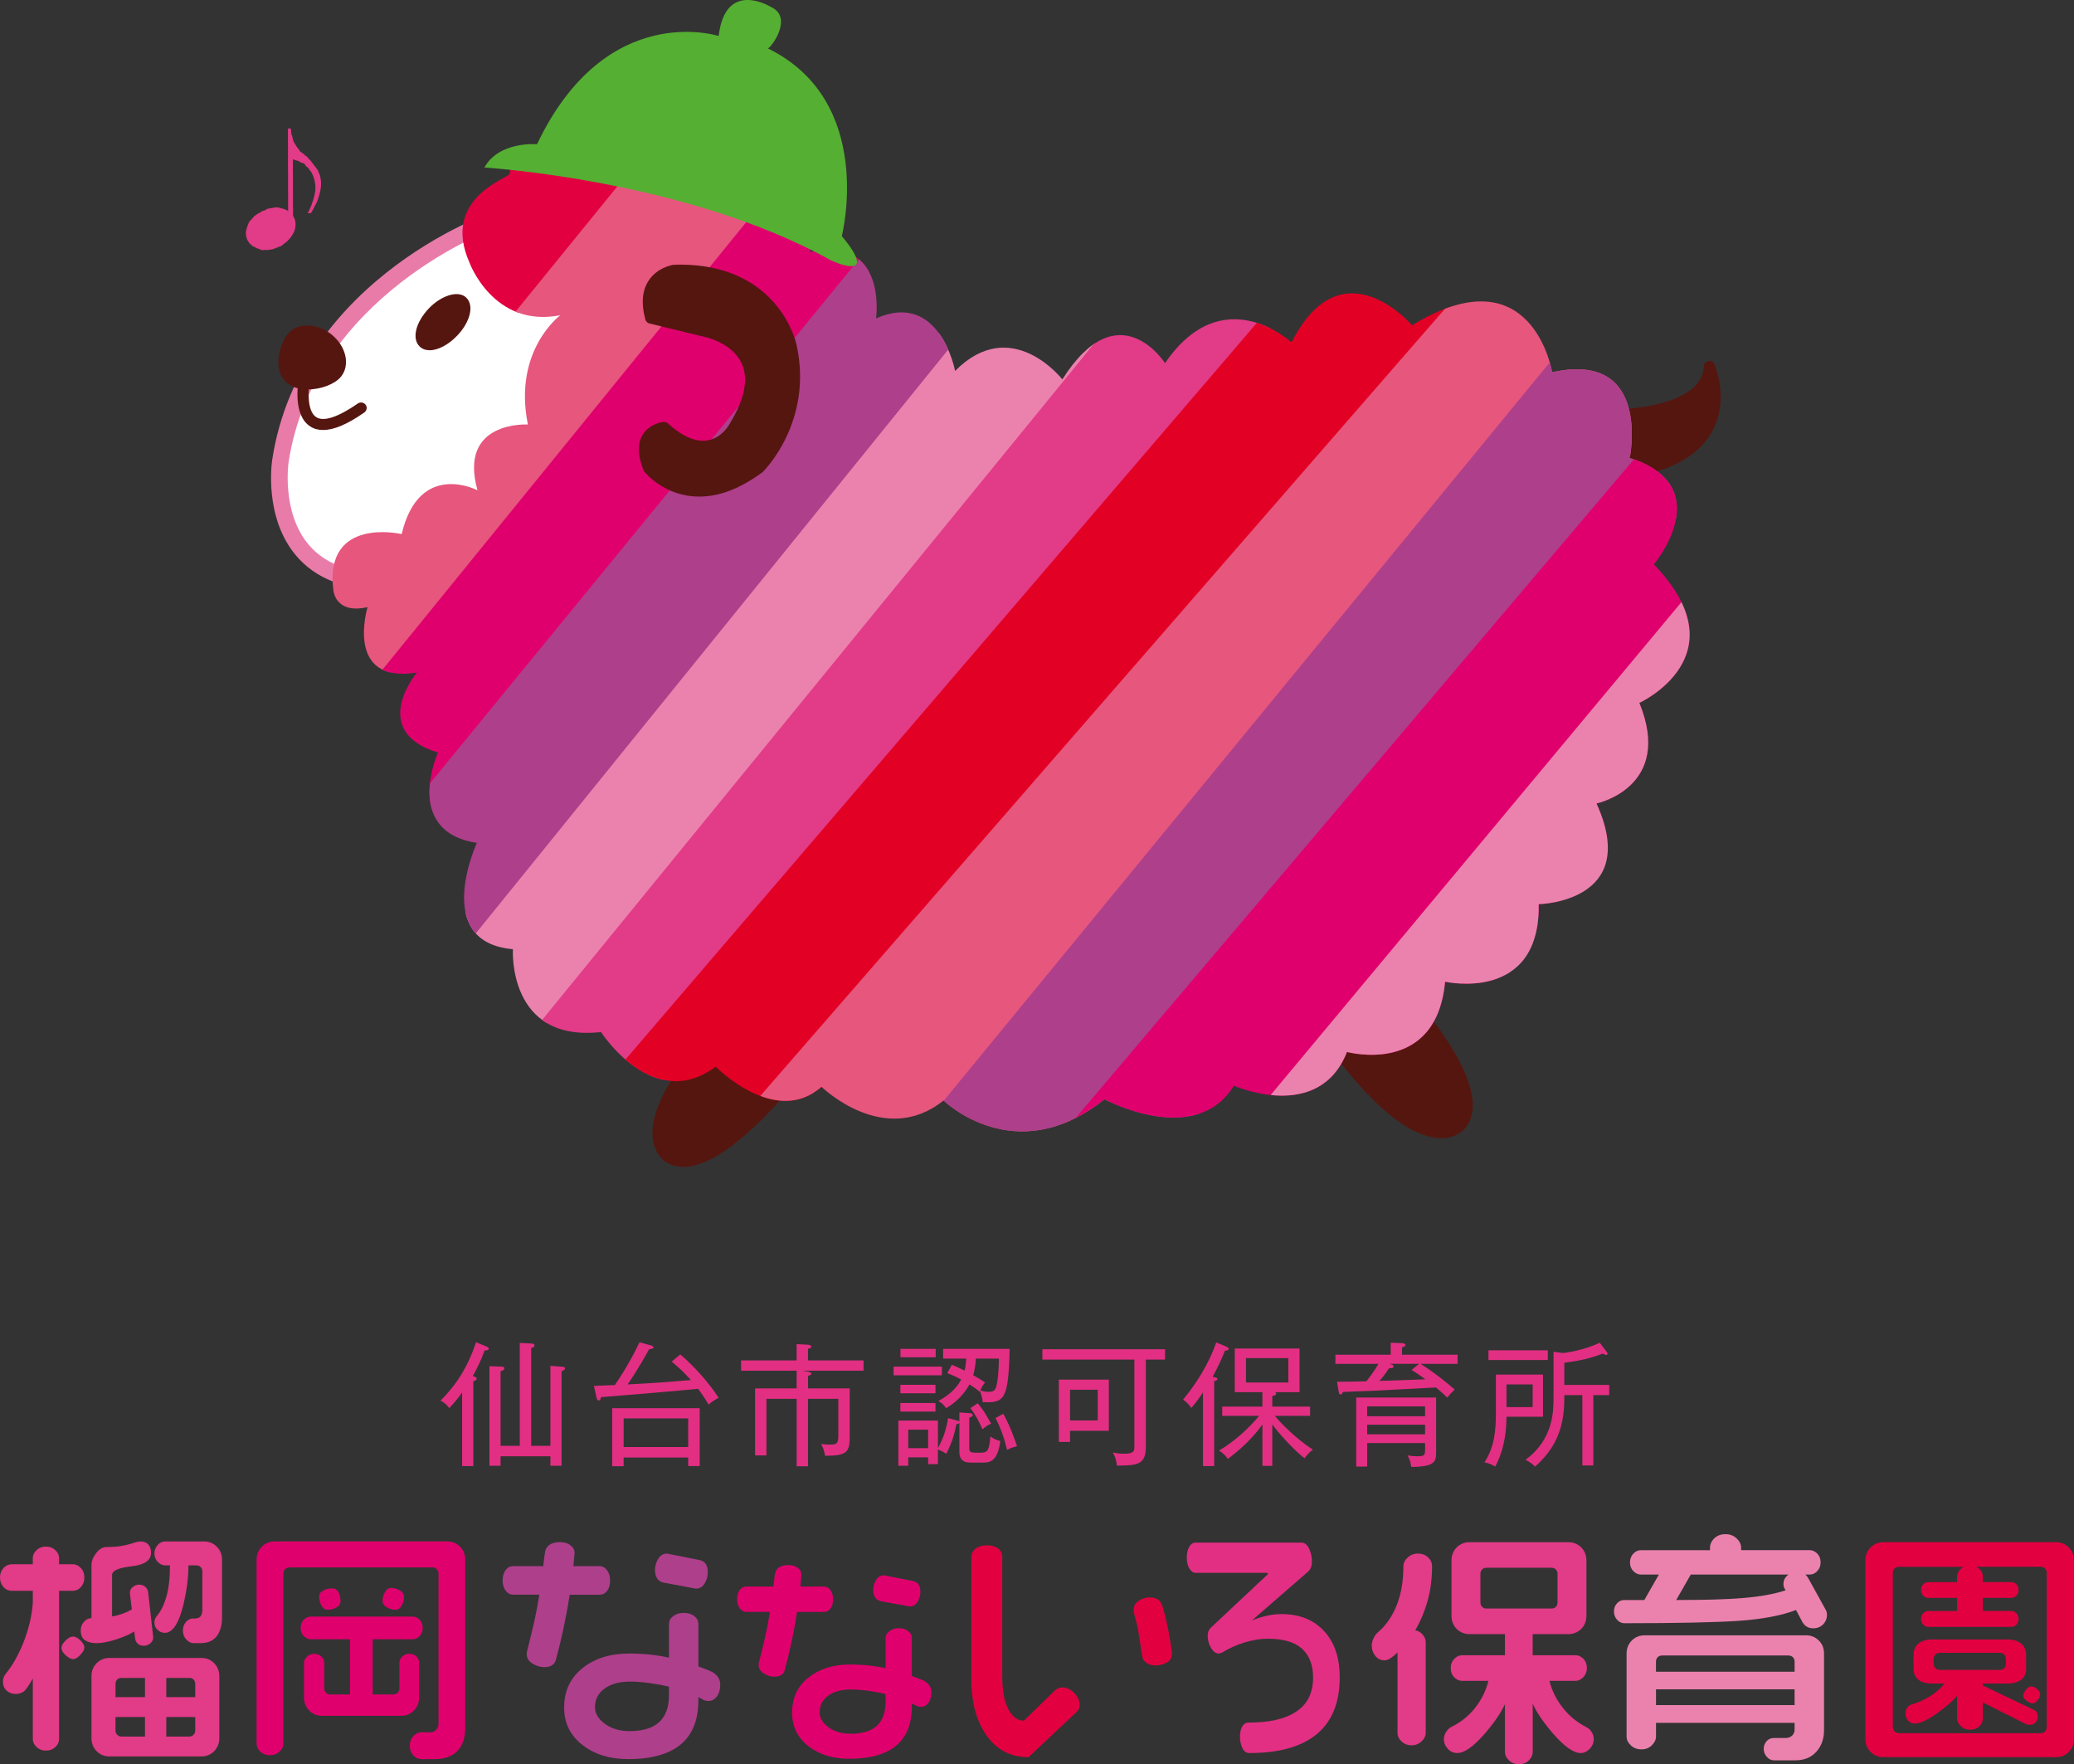 <?xml version="1.0" encoding="utf-8"?>
<!-- Generator: Adobe Illustrator 16.0.0, SVG Export Plug-In . SVG Version: 6.00 Build 0)  -->
<!DOCTYPE svg PUBLIC "-//W3C//DTD SVG 1.1//EN" "http://www.w3.org/Graphics/SVG/1.1/DTD/svg11.dtd">
<svg version="1.1" id="レイヤー_1" xmlns="http://www.w3.org/2000/svg" xmlns:xlink="http://www.w3.org/1999/xlink" x="0px"
	 y="0px" width="117.578px" height="100px" viewBox="0 0 117.578 100" enable-background="new 0 0 117.578 100"
	 xml:space="preserve">
<rect x="0" y="0" width="117.578" height="100" fill="#333333" stroke="none"/>
<g>
	<g>
		<g>
			<path fill="#E23B87" d="M4.783,89.415c0,0.221-0.066,0.399-0.197,0.544c-0.129,0.145-0.281,0.213-0.453,0.213H3.35v8.412
				c0,0.165-0.07,0.309-0.215,0.446c-0.141,0.131-0.318,0.2-0.529,0.2c-0.213,0-0.389-0.069-0.529-0.2
				c-0.145-0.138-0.217-0.281-0.217-0.446v-3.439c-0.227,0.399-0.389,0.633-0.48,0.709c-0.139,0.109-0.303,0.165-0.496,0.165
				c-0.203,0-0.375-0.069-0.512-0.193c-0.139-0.13-0.207-0.303-0.207-0.509c0-0.158,0.053-0.303,0.152-0.434
				c0.389-0.467,0.725-1.065,1.014-1.788c0.289-0.729,0.467-1.465,0.529-2.221v-0.702H0.662c-0.174,0-0.33-0.068-0.463-0.213
				C0.068,89.814,0,89.636,0,89.415c0-0.213,0.068-0.392,0.199-0.536c0.133-0.138,0.289-0.213,0.463-0.213h1.197v-0.357
				c0-0.165,0.072-0.31,0.217-0.447c0.141-0.131,0.316-0.199,0.529-0.199c0.211,0,0.389,0.068,0.529,0.199
				c0.145,0.138,0.215,0.282,0.215,0.447v0.357h0.783c0.172,0,0.324,0.075,0.453,0.213C4.717,89.023,4.783,89.202,4.783,89.415z
				 M4.783,93.384c0,0.117-0.076,0.262-0.227,0.42c-0.152,0.158-0.287,0.24-0.406,0.24c-0.127,0-0.271-0.075-0.43-0.22
				c-0.156-0.145-0.234-0.282-0.234-0.413s0.076-0.268,0.23-0.419c0.15-0.151,0.293-0.228,0.42-0.228s0.268,0.069,0.42,0.214
				C4.707,93.123,4.783,93.253,4.783,93.384z M8.686,92.813c0,0.13-0.055,0.24-0.164,0.337c-0.111,0.089-0.23,0.138-0.357,0.138
				c-0.143,0-0.252-0.035-0.342-0.11c-0.086-0.076-0.141-0.165-0.158-0.275l-0.055-0.427c-0.203,0.138-0.525,0.282-0.969,0.434
				c-0.447,0.151-0.844,0.228-1.18,0.228c-0.27,0-0.482-0.056-0.645-0.165c-0.158-0.11-0.24-0.296-0.24-0.558
				c0-0.192,0.062-0.357,0.186-0.488c0.125-0.138,0.266-0.206,0.424-0.206V88.7c0-0.206,0.086-0.434,0.262-0.66
				c0.172-0.234,0.375-0.351,0.604-0.351c0.342,0,0.633-0.021,0.877-0.069c0.244-0.041,0.52-0.116,0.834-0.22l0.191-0.027
				c0.197,0,0.344,0.055,0.451,0.172c0.104,0.117,0.158,0.268,0.158,0.468c0,0.433-0.369,0.688-1.104,0.77
				c-0.736,0.083-1.105,0.248-1.105,0.489v2.352c0.416-0.068,0.789-0.206,1.119-0.398l-0.111-0.929c0-0.138,0.053-0.255,0.158-0.337
				c0.107-0.09,0.234-0.138,0.379-0.138c0.131,0,0.24,0.041,0.334,0.124c0.09,0.075,0.145,0.172,0.164,0.281L8.686,92.813z
				 M12.434,98.528c0,0.289-0.1,0.537-0.295,0.736s-0.443,0.296-0.736,0.296H6.217c-0.293,0-0.539-0.097-0.736-0.296
				c-0.199-0.199-0.295-0.447-0.295-0.736v-3.521c0-0.289,0.096-0.536,0.295-0.735c0.197-0.2,0.443-0.296,0.736-0.296h5.186
				c0.293,0,0.541,0.096,0.736,0.296c0.195,0.199,0.295,0.446,0.295,0.735V98.528z M8.219,96.197V95.11H6.895
				c-0.104,0-0.186,0.027-0.252,0.089c-0.061,0.069-0.096,0.151-0.096,0.255v0.743H8.219z M8.219,98.433v-1.107H6.547v0.756
				c0,0.104,0.035,0.187,0.096,0.248c0.066,0.068,0.148,0.104,0.252,0.104H8.219z M12.586,91.699c0,0.433-0.1,0.776-0.299,1.045
				c-0.203,0.262-0.51,0.393-0.918,0.393h-0.4c-0.145,0-0.281-0.069-0.408-0.207c-0.131-0.138-0.193-0.31-0.193-0.502
				s0.059-0.357,0.172-0.488s0.252-0.199,0.406-0.199h0.123c0.27,0,0.402-0.172,0.402-0.509v-2.16c0-0.103-0.033-0.186-0.096-0.247
				c-0.064-0.062-0.148-0.097-0.248-0.097h-0.443c0,0.66-0.09,1.376-0.264,2.139c-0.262,1.128-0.623,1.686-1.078,1.686
				c-0.158,0-0.295-0.055-0.412-0.172c-0.117-0.11-0.176-0.248-0.176-0.406c0-0.145,0.049-0.274,0.143-0.385
				c0.23-0.269,0.408-0.633,0.539-1.101c0.135-0.468,0.199-1.052,0.199-1.761H9.346c-0.137,0-0.271-0.062-0.398-0.192
				c-0.131-0.131-0.193-0.289-0.193-0.488c0-0.179,0.062-0.337,0.186-0.475c0.125-0.131,0.26-0.199,0.406-0.199h2.211
				c0.293,0,0.537,0.096,0.732,0.296c0.201,0.199,0.297,0.446,0.297,0.742V91.699z M11.068,96.197v-0.743
				c0-0.104-0.031-0.186-0.096-0.255c-0.062-0.062-0.148-0.089-0.248-0.089H9.428v1.087H11.068z M11.068,98.081v-0.756H9.428v1.107
				h1.297c0.1,0,0.186-0.035,0.248-0.104C11.037,98.268,11.068,98.185,11.068,98.081z"/>
			<path fill="#E0006D" d="M26.375,97.944c0,0.557-0.145,0.983-0.439,1.3c-0.293,0.31-0.736,0.468-1.324,0.468h-0.729
				c-0.166,0-0.316-0.069-0.451-0.214c-0.131-0.138-0.199-0.323-0.199-0.55c0-0.221,0.068-0.399,0.199-0.544
				c0.135-0.137,0.285-0.213,0.451-0.213h0.535c0.121,0,0.225-0.041,0.311-0.145c0.09-0.096,0.131-0.199,0.131-0.323v-8.528
				c0-0.104-0.031-0.186-0.098-0.247c-0.061-0.069-0.143-0.104-0.246-0.104H16.41c-0.1,0-0.186,0.034-0.248,0.104
				c-0.066,0.062-0.096,0.144-0.096,0.247v9.636c0,0.165-0.076,0.316-0.221,0.454c-0.148,0.138-0.326,0.206-0.539,0.206
				c-0.221,0-0.402-0.068-0.545-0.199c-0.141-0.138-0.213-0.289-0.213-0.461v-10.42c0-0.296,0.1-0.543,0.297-0.742
				c0.195-0.2,0.443-0.296,0.738-0.296h9.76c0.293,0,0.539,0.096,0.736,0.296c0.199,0.199,0.295,0.446,0.295,0.735V97.944z
				 M23.965,92.27c0,0.179-0.059,0.337-0.172,0.461c-0.117,0.124-0.248,0.186-0.396,0.186h-2.271v3.13h1.168
				c0.104,0,0.186-0.035,0.252-0.097c0.062-0.068,0.096-0.151,0.096-0.247v-1.466c0-0.116,0.053-0.227,0.158-0.337
				c0.104-0.103,0.238-0.158,0.398-0.158c0.166,0,0.301,0.049,0.402,0.145c0.107,0.097,0.158,0.214,0.158,0.351v1.988
				c0,0.296-0.1,0.536-0.295,0.735c-0.199,0.2-0.443,0.296-0.736,0.296h-4.461c-0.291,0-0.535-0.096-0.734-0.296
				c-0.197-0.199-0.297-0.439-0.297-0.735v-1.988c0-0.116,0.059-0.227,0.17-0.337c0.109-0.103,0.246-0.158,0.412-0.158
				c0.154,0,0.289,0.049,0.398,0.151c0.109,0.104,0.166,0.221,0.166,0.344v1.466c0,0.096,0.033,0.179,0.1,0.247
				c0.061,0.062,0.146,0.097,0.246,0.097h1.115v-3.13h-2.232c-0.137,0-0.268-0.062-0.389-0.179
				c-0.117-0.124-0.178-0.275-0.178-0.468c0-0.179,0.059-0.33,0.174-0.454c0.115-0.123,0.244-0.186,0.393-0.186h5.787
				c0.143,0,0.27,0.062,0.389,0.179C23.906,91.933,23.965,92.084,23.965,92.27z M19.305,90.75c0,0.158-0.078,0.281-0.234,0.364
				c-0.156,0.09-0.322,0.131-0.498,0.131c-0.182,0-0.32-0.124-0.412-0.371c-0.045-0.131-0.068-0.255-0.068-0.372
				c0-0.145,0.074-0.261,0.227-0.344c0.15-0.082,0.316-0.124,0.492-0.124c0.172,0,0.299,0.069,0.377,0.214
				C19.264,90.393,19.305,90.558,19.305,90.75z M22.902,90.516c0,0.165-0.041,0.33-0.131,0.488
				c-0.086,0.165-0.207,0.241-0.352,0.241c-0.164,0-0.33-0.041-0.488-0.138c-0.16-0.09-0.244-0.213-0.244-0.371
				c0-0.165,0.045-0.33,0.135-0.488c0.086-0.158,0.203-0.241,0.352-0.241c0.164,0,0.326,0.048,0.488,0.138
				C22.822,90.234,22.902,90.357,22.902,90.516z"/>
			<path fill="#AE3F8B" d="M34.588,89.58c0,0.248-0.055,0.447-0.166,0.592c-0.109,0.145-0.254,0.221-0.43,0.221h-1.695
				c-0.1,0.653-0.221,1.3-0.357,1.939c-0.137,0.633-0.281,1.224-0.426,1.754c-0.076,0.274-0.297,0.412-0.664,0.412
				c-0.23,0-0.451-0.068-0.668-0.206s-0.322-0.316-0.322-0.537l0.014-0.137c0.145-0.571,0.275-1.107,0.393-1.603
				c0.113-0.503,0.217-1.046,0.309-1.623h-1.488c-0.166,0-0.307-0.076-0.42-0.228c-0.117-0.151-0.172-0.351-0.172-0.585
				c0-0.24,0.055-0.433,0.164-0.577c0.111-0.151,0.252-0.228,0.428-0.228h1.709c0.055-0.529,0.104-0.839,0.137-0.935
				c0.121-0.282,0.393-0.427,0.814-0.427c0.238,0,0.438,0.062,0.592,0.179c0.158,0.117,0.234,0.262,0.234,0.427l-0.068,0.756h1.488
				c0.166,0,0.307,0.076,0.424,0.234C34.529,89.161,34.588,89.347,34.588,89.58z M40.832,95.495c0,0.234-0.051,0.44-0.15,0.605
				c-0.131,0.213-0.307,0.316-0.527,0.316c-0.092,0-0.188-0.021-0.289-0.068c-0.137-0.076-0.229-0.124-0.273-0.151v0.165
				c0,1.072-0.303,1.884-0.912,2.441c-0.67,0.605-1.695,0.908-3.074,0.908c-1.018,0-1.871-0.255-2.549-0.771
				c-0.719-0.544-1.076-1.259-1.076-2.153c0-0.935,0.348-1.678,1.043-2.235c0.691-0.55,1.57-0.825,2.637-0.825
				c0.801,0,1.555,0.076,2.264,0.234V92.05c0-0.172,0.074-0.316,0.232-0.44s0.359-0.186,0.605-0.186
				c0.242,0,0.438,0.062,0.596,0.179c0.154,0.124,0.234,0.269,0.234,0.447v2.407c0.43,0.158,0.701,0.268,0.811,0.33
				C40.688,94.966,40.832,95.199,40.832,95.495z M37.924,96.087v-0.481c-0.342-0.083-0.713-0.151-1.111-0.206
				c-0.398-0.056-0.764-0.083-1.098-0.083c-0.594,0-1.076,0.131-1.438,0.393c-0.363,0.261-0.547,0.618-0.547,1.065
				c0,0.351,0.186,0.66,0.561,0.936c0.373,0.275,0.844,0.413,1.41,0.413C37.184,98.123,37.924,97.448,37.924,96.087z M40.127,89.127
				c0,0.22-0.059,0.426-0.178,0.626c-0.121,0.199-0.285,0.295-0.496,0.295l-1.846-0.344c-0.314-0.068-0.473-0.31-0.473-0.729
				c0-0.214,0.062-0.42,0.18-0.619c0.121-0.192,0.285-0.296,0.498-0.296l1.861,0.371C39.977,88.501,40.127,88.728,40.127,89.127z"/>
			<path fill="#E0006D" d="M47.229,90.646c0,0.22-0.049,0.399-0.148,0.529c-0.1,0.131-0.223,0.193-0.381,0.193h-1.514
				c-0.088,0.584-0.195,1.162-0.318,1.732c-0.125,0.571-0.252,1.094-0.383,1.568c-0.064,0.248-0.262,0.371-0.592,0.371
				c-0.203,0-0.402-0.062-0.594-0.186c-0.193-0.123-0.293-0.288-0.293-0.481l0.014-0.123c0.131-0.51,0.248-0.984,0.352-1.431
				c0.102-0.454,0.195-0.936,0.277-1.451h-1.33c-0.148,0-0.271-0.069-0.375-0.2c-0.104-0.138-0.154-0.31-0.154-0.522
				s0.051-0.385,0.146-0.522c0.1-0.131,0.229-0.192,0.383-0.192h1.527c0.047-0.475,0.088-0.757,0.123-0.84
				c0.107-0.254,0.348-0.378,0.727-0.378c0.213,0,0.387,0.048,0.529,0.158c0.137,0.104,0.209,0.234,0.209,0.378l-0.062,0.682h1.328
				c0.148,0,0.275,0.068,0.375,0.199C47.178,90.269,47.229,90.44,47.229,90.646z M52.803,95.922c0,0.213-0.045,0.398-0.133,0.543
				c-0.115,0.193-0.27,0.282-0.469,0.282c-0.082,0-0.168-0.021-0.258-0.062c-0.123-0.062-0.207-0.11-0.248-0.131v0.145
				c0,0.963-0.268,1.685-0.811,2.18c-0.6,0.544-1.514,0.812-2.744,0.812c-0.912,0-1.668-0.227-2.277-0.688
				c-0.639-0.488-0.959-1.128-0.959-1.919c0-0.839,0.309-1.506,0.928-1.994c0.619-0.495,1.404-0.743,2.355-0.743
				c0.717,0,1.387,0.069,2.02,0.213v-1.712c0-0.151,0.068-0.275,0.209-0.386c0.143-0.109,0.32-0.172,0.545-0.172
				c0.213,0,0.387,0.056,0.525,0.165c0.141,0.104,0.209,0.234,0.209,0.393V95c0.389,0.138,0.631,0.241,0.73,0.296
				C52.676,95.454,52.803,95.66,52.803,95.922z M50.207,96.451v-0.426c-0.303-0.076-0.633-0.138-0.99-0.187
				c-0.357-0.048-0.682-0.075-0.977-0.075c-0.537,0-0.963,0.117-1.287,0.351c-0.326,0.234-0.488,0.551-0.488,0.956
				c0,0.31,0.17,0.592,0.5,0.832c0.332,0.248,0.752,0.372,1.262,0.372C49.547,98.274,50.207,97.669,50.207,96.451z M52.178,90.241
				c0,0.192-0.055,0.378-0.162,0.557s-0.254,0.262-0.439,0.262l-1.65-0.303c-0.279-0.062-0.42-0.275-0.42-0.653
				c0-0.192,0.055-0.372,0.16-0.551c0.107-0.172,0.256-0.261,0.445-0.261l1.66,0.33C52.043,89.677,52.178,89.883,52.178,90.241z"/>
			<path fill="#E20041" d="M61.205,96.637c0,0.172-0.062,0.31-0.18,0.413l-2.717,2.552c-1.039,0-1.854-0.44-2.441-1.32
				c-0.529-0.805-0.797-1.81-0.797-3.02v-7.022c0-0.179,0.078-0.337,0.24-0.461s0.375-0.186,0.639-0.186
				c0.27,0,0.479,0.062,0.637,0.179c0.154,0.124,0.234,0.275,0.234,0.468v6.795c0,0.791,0.113,1.41,0.344,1.844
				c0.23,0.44,0.525,0.653,0.883,0.653l1.779-1.733c0.119-0.103,0.25-0.151,0.398-0.151c0.24,0,0.465,0.104,0.67,0.31
				C61.102,96.162,61.205,96.39,61.205,96.637z M66.441,93.741c0,0.221-0.096,0.386-0.289,0.495
				c-0.191,0.11-0.408,0.165-0.646,0.165c-0.213,0-0.389-0.048-0.525-0.15c-0.139-0.104-0.213-0.228-0.234-0.386
				c-0.109-0.777-0.191-1.293-0.24-1.54c-0.051-0.248-0.127-0.558-0.227-0.915l-0.014-0.151c0-0.22,0.096-0.393,0.289-0.522
				c0.191-0.131,0.404-0.193,0.633-0.193c0.367,0,0.602,0.158,0.703,0.468c0.102,0.316,0.207,0.729,0.316,1.259
				c0.084,0.393,0.162,0.86,0.234,1.403V93.741z"/>
			<path fill="#E22F83" d="M75.951,95.076c0,1.485-0.469,2.579-1.404,3.301c-0.859,0.66-2.102,0.99-3.725,0.99
				c-0.172,0-0.303-0.096-0.391-0.288c-0.09-0.193-0.135-0.406-0.135-0.633c0-0.241,0.041-0.434,0.127-0.585
				c0.086-0.145,0.203-0.22,0.348-0.22c1.162,0,2.049-0.193,2.668-0.592c0.668-0.42,1.002-1.073,1.002-1.96
				c0-0.716-0.211-1.259-0.631-1.637c-0.418-0.379-1.064-0.564-1.941-0.564c-0.41,0-0.844,0.068-1.297,0.206
				c-0.457,0.138-0.887,0.33-1.287,0.578c-0.074,0.034-0.133,0.055-0.186,0.055c-0.172,0-0.32-0.109-0.447-0.323
				c-0.123-0.213-0.186-0.439-0.186-0.667c0-0.206,0.055-0.357,0.172-0.468l3.219-3.02l0.031-0.055l-0.051-0.041h-4.062
				c-0.133,0-0.25-0.083-0.35-0.248c-0.098-0.158-0.145-0.364-0.145-0.612c0-0.254,0.047-0.46,0.141-0.618s0.209-0.234,0.354-0.234
				h6.008c0.18,0,0.324,0.117,0.434,0.344c0.107,0.234,0.158,0.468,0.158,0.716c0,0.247-0.064,0.439-0.203,0.57l-3.197,2.779
				c0.236-0.097,0.506-0.187,0.801-0.255c0.299-0.068,0.592-0.104,0.877-0.104c0.971,0,1.75,0.296,2.338,0.888
				C75.631,93.02,75.951,93.92,75.951,95.076z"/>
			<path fill="#E23B87" d="M80.234,92.407c0.172,0.034,0.316,0.124,0.428,0.255c0.109,0.13,0.164,0.274,0.164,0.419v5.145
				c0,0.172-0.078,0.33-0.234,0.481c-0.158,0.145-0.344,0.221-0.566,0.221c-0.23,0-0.42-0.076-0.57-0.214
				c-0.152-0.145-0.229-0.31-0.229-0.488v-4.566c-0.119,0.124-0.229,0.22-0.33,0.289c-0.146,0.109-0.281,0.165-0.402,0.165
				c-0.219,0-0.395-0.083-0.529-0.255c-0.133-0.165-0.199-0.364-0.199-0.585c0-0.144,0.039-0.288,0.111-0.433s0.16-0.255,0.26-0.337
				c0.441-0.379,0.789-0.881,1.043-1.514c0.25-0.626,0.379-1.361,0.379-2.208c0-0.179,0.078-0.344,0.24-0.495
				s0.357-0.227,0.588-0.227c0.227,0,0.42,0.075,0.57,0.213c0.152,0.145,0.227,0.31,0.227,0.495c0,0.709-0.082,1.355-0.246,1.954
				C80.771,91.32,80.537,91.885,80.234,92.407z M90.352,98.584c0,0.199-0.074,0.385-0.227,0.543c-0.15,0.158-0.322,0.24-0.516,0.24
				c-0.406,0-0.928-0.371-1.574-1.114c-0.551-0.646-0.934-1.203-1.143-1.685v2.744c0,0.172-0.076,0.33-0.221,0.475
				C86.525,99.932,86.336,100,86.105,100c-0.221,0-0.406-0.068-0.557-0.213c-0.152-0.145-0.229-0.303-0.229-0.475v-2.717
				c-0.23,0.495-0.607,1.046-1.131,1.657c-0.643,0.743-1.166,1.114-1.57,1.114c-0.211,0-0.393-0.075-0.537-0.233
				c-0.148-0.158-0.225-0.344-0.225-0.55c0-0.151,0.043-0.289,0.129-0.413c0.082-0.131,0.178-0.22,0.287-0.282
				c0.541-0.261,0.994-0.626,1.359-1.087c0.361-0.46,0.611-0.97,0.75-1.526h-1.504c-0.154,0-0.299-0.069-0.432-0.199
				c-0.135-0.138-0.201-0.316-0.201-0.537c0-0.199,0.066-0.371,0.201-0.509c0.133-0.138,0.277-0.206,0.432-0.206h2.441v-1.197h-2
				c-0.293,0-0.541-0.103-0.736-0.295c-0.195-0.2-0.295-0.447-0.295-0.743v-3.137c0-0.295,0.1-0.543,0.295-0.742
				c0.195-0.192,0.443-0.296,0.736-0.296h5.584c0.297,0,0.541,0.104,0.74,0.296c0.195,0.199,0.295,0.447,0.295,0.742v3.137
				c0,0.296-0.1,0.543-0.295,0.743c-0.199,0.192-0.443,0.295-0.74,0.295h-2.012v1.197h2.438c0.158,0,0.303,0.068,0.438,0.199
				c0.131,0.138,0.199,0.31,0.199,0.516c0,0.207-0.068,0.379-0.199,0.523c-0.135,0.137-0.279,0.213-0.438,0.213h-1.488
				c0.137,0.55,0.389,1.06,0.754,1.52c0.361,0.468,0.811,0.833,1.344,1.107c0.117,0.062,0.217,0.151,0.297,0.275
				C90.314,98.302,90.352,98.433,90.352,98.584z M88.299,90.832v-1.623c0-0.103-0.033-0.186-0.096-0.247
				c-0.066-0.069-0.148-0.097-0.252-0.097h-3.68c-0.1,0-0.186,0.027-0.246,0.097c-0.066,0.062-0.098,0.145-0.098,0.247v1.623
				c0,0.104,0.031,0.186,0.098,0.248c0.061,0.068,0.146,0.096,0.246,0.096h3.68c0.104,0,0.186-0.027,0.252-0.096
				C88.266,91.018,88.299,90.936,88.299,90.832z"/>
			<path fill="#EB82AE" d="M103.572,91.534c0,0.213-0.072,0.392-0.221,0.543c-0.148,0.145-0.33,0.22-0.551,0.22
				c-0.268,0-0.467-0.109-0.605-0.33l-0.375-0.708c-0.824,0.316-1.898,0.516-3.211,0.612c-1.314,0.089-3.49,0.138-6.535,0.138
				c-0.146,0-0.277-0.069-0.398-0.193c-0.119-0.13-0.178-0.288-0.178-0.475c0-0.179,0.055-0.337,0.172-0.46
				c0.113-0.124,0.25-0.187,0.404-0.187h1.146l0.824-1.444h-1.031c-0.148,0-0.285-0.068-0.416-0.192
				c-0.127-0.131-0.191-0.296-0.191-0.495s0.061-0.357,0.186-0.495c0.123-0.131,0.264-0.199,0.422-0.199h3.928V87.73
				c0-0.199,0.082-0.378,0.248-0.536c0.164-0.158,0.377-0.234,0.635-0.234c0.248,0,0.459,0.083,0.627,0.241s0.254,0.337,0.254,0.529
				v0.138h3.904c0.143,0,0.285,0.068,0.412,0.192c0.127,0.131,0.191,0.296,0.191,0.502c0,0.192-0.061,0.351-0.186,0.488
				c-0.123,0.131-0.264,0.199-0.418,0.199h-0.262c0.055,0.042,0.104,0.104,0.15,0.18l1.018,1.843
				C103.555,91.341,103.572,91.424,103.572,91.534z M103.406,98.074c0,0.495-0.145,0.901-0.439,1.225
				c-0.297,0.323-0.689,0.481-1.188,0.481h-1.213c-0.156,0-0.289-0.068-0.406-0.199c-0.113-0.131-0.172-0.282-0.172-0.447
				s0.051-0.31,0.158-0.434c0.105-0.124,0.248-0.186,0.42-0.186h0.678c0.137,0,0.254-0.048,0.35-0.131
				c0.096-0.089,0.145-0.206,0.145-0.351v-0.378h-7.857v0.777c0,0.172-0.076,0.337-0.234,0.495s-0.354,0.233-0.592,0.233
				c-0.24,0-0.439-0.075-0.602-0.227s-0.24-0.323-0.24-0.502v-4.705c0-0.296,0.1-0.536,0.295-0.735
				c0.199-0.2,0.443-0.296,0.74-0.296h9.127c0.291,0,0.535,0.096,0.736,0.296c0.199,0.199,0.295,0.439,0.295,0.735V98.074z
				 M101.738,94.76v-0.578c0-0.096-0.031-0.179-0.096-0.247c-0.066-0.062-0.148-0.097-0.248-0.097h-7.17
				c-0.1,0-0.182,0.034-0.248,0.097c-0.062,0.068-0.096,0.151-0.096,0.247v0.578H101.738z M101.738,96.65v-0.894h-7.857v0.894
				H101.738z M101.395,89.25h-5.543l-0.826,1.444c1.59,0,2.857-0.034,3.803-0.116c0.949-0.076,1.748-0.221,2.4-0.434l-0.055-0.097
				c-0.047-0.075-0.068-0.158-0.068-0.261C101.105,89.566,101.201,89.388,101.395,89.25z"/>
			<path fill="#E20041" d="M117.578,98.569c0,0.289-0.1,0.537-0.297,0.736c-0.195,0.199-0.443,0.296-0.734,0.296h-9.764
				c-0.293,0-0.539-0.097-0.736-0.296c-0.199-0.199-0.295-0.447-0.295-0.736V88.452c0-0.295,0.096-0.543,0.295-0.742
				c0.197-0.192,0.443-0.296,0.736-0.296h9.764c0.291,0,0.539,0.104,0.734,0.296c0.197,0.199,0.297,0.447,0.297,0.742V98.569z
				 M116.033,97.889v-8.734c0-0.104-0.031-0.186-0.096-0.248c-0.062-0.068-0.148-0.096-0.248-0.096h-3.652
				c0.248,0.123,0.373,0.316,0.373,0.563v0.303h1.625c0.072,0,0.139,0.021,0.193,0.055c0.137,0.09,0.207,0.221,0.207,0.386
				c0,0.138-0.043,0.247-0.125,0.33c-0.082,0.082-0.176,0.124-0.275,0.124h-1.625v0.742h1.625c0.072,0,0.139,0.021,0.193,0.056
				c0.137,0.096,0.207,0.227,0.207,0.392c0,0.138-0.043,0.248-0.125,0.33c-0.082,0.083-0.176,0.124-0.275,0.124h-4.729
				c-0.072,0-0.137-0.021-0.191-0.055c-0.139-0.104-0.207-0.234-0.207-0.399c0-0.131,0.041-0.24,0.125-0.323
				c0.082-0.082,0.172-0.124,0.273-0.124h1.641v-0.742h-1.641c-0.072,0-0.137-0.014-0.191-0.056
				c-0.139-0.103-0.207-0.233-0.207-0.398c0-0.131,0.041-0.234,0.125-0.316c0.082-0.083,0.172-0.124,0.273-0.124h1.641v-0.303
				c0-0.103,0.035-0.206,0.104-0.316c0.068-0.109,0.158-0.192,0.268-0.247h-3.666c-0.1,0-0.186,0.027-0.246,0.096
				c-0.066,0.062-0.098,0.145-0.098,0.248v8.734c0,0.104,0.031,0.186,0.098,0.255c0.061,0.062,0.146,0.096,0.246,0.096h8.037
				c0.1,0,0.186-0.034,0.248-0.096C116.002,98.074,116.033,97.992,116.033,97.889z M115.525,97.298c0,0.13-0.041,0.24-0.125,0.33
				c-0.082,0.096-0.189,0.137-0.316,0.137c-0.074,0-0.123,0-0.15,0L112.41,96.5v0.921c0,0.165-0.07,0.31-0.201,0.434
				c-0.133,0.131-0.309,0.192-0.529,0.192c-0.203,0-0.375-0.068-0.52-0.206c-0.141-0.131-0.213-0.282-0.213-0.447v-1.266
				c-0.23,0.282-0.598,0.605-1.104,0.963c-0.566,0.406-0.998,0.605-1.279,0.605c-0.158,0-0.285-0.055-0.389-0.165
				c-0.1-0.11-0.15-0.241-0.15-0.399c0-0.137,0.029-0.247,0.096-0.337c0.064-0.089,0.15-0.151,0.262-0.186
				c0.377-0.109,0.732-0.268,1.062-0.481c0.33-0.213,0.592-0.447,0.787-0.701h-0.719c-0.312,0-0.564-0.069-0.75-0.206
				c-0.189-0.138-0.281-0.352-0.281-0.64v-0.771c0-0.282,0.092-0.502,0.281-0.653c0.186-0.151,0.438-0.228,0.75-0.228h4.316
				c0.303,0,0.549,0.076,0.742,0.228c0.195,0.151,0.293,0.371,0.293,0.653v0.771c0,0.281-0.098,0.488-0.285,0.633
				c-0.188,0.137-0.438,0.213-0.75,0.213h-1.42v0.11l2.908,1.389C115.457,96.995,115.525,97.118,115.525,97.298z M113.719,94.306
				V94.03c0-0.096-0.031-0.179-0.096-0.247c-0.064-0.062-0.148-0.097-0.25-0.097h-3.406c-0.1,0-0.182,0.034-0.246,0.097
				c-0.062,0.068-0.098,0.151-0.098,0.247v0.275c0,0.104,0.035,0.186,0.098,0.247c0.064,0.069,0.146,0.104,0.246,0.104h3.406
				c0.102,0,0.186-0.034,0.25-0.104C113.688,94.491,113.719,94.409,113.719,94.306z M115.662,96.032
				c0,0.103-0.049,0.213-0.145,0.337c-0.096,0.123-0.191,0.186-0.281,0.186c-0.094,0-0.207-0.048-0.338-0.145
				c-0.133-0.097-0.199-0.192-0.199-0.282c0-0.103,0.049-0.213,0.152-0.344c0.1-0.131,0.195-0.192,0.289-0.192
				c0.109,0,0.223,0.048,0.344,0.145C115.604,95.832,115.662,95.929,115.662,96.032z"/>
		</g>
		<g>
			<path fill="#E22F83" d="M27.477,76.54c-0.242,0.667-0.502,1.155-0.674,1.458c0.119,0.035,0.219,0.069,0.219,0.151
				c0,0.076-0.074,0.11-0.189,0.145v4.808h-0.635v-4.168c-0.303,0.42-0.523,0.66-0.73,0.881c-0.158-0.207-0.285-0.323-0.498-0.42
				c0.516-0.516,1.432-1.513,2.016-3.315l0.58,0.241c0.043,0.014,0.139,0.055,0.139,0.131C27.703,76.554,27.537,76.547,27.477,76.54
				z M31.836,77.724v5.357h-0.633v-0.536h-2.826v0.536h-0.629v-5.64l0.643,0.021c0.094,0,0.199,0.007,0.199,0.097
				c0,0.103-0.1,0.13-0.213,0.165v4.229h1.09v-5.832l0.646,0.034c0.066,0,0.189,0.021,0.189,0.11c0,0.082-0.086,0.123-0.189,0.144
				v5.544h1.09v-4.532l0.65,0.048c0.062,0.007,0.176,0.007,0.176,0.104C32.029,77.654,31.904,77.695,31.836,77.724z"/>
			<path fill="#E22F83" d="M40.172,79.614c-0.25-0.426-0.471-0.722-0.598-0.894c-1.668,0.165-3.666,0.323-5.5,0.475
				c-0.023,0.089-0.037,0.186-0.127,0.186c-0.086,0-0.117-0.09-0.131-0.165l-0.145-0.66c0.176-0.007,1.078-0.041,1.184-0.048
				c0.135-0.193,0.764-1.094,1.4-2.422l0.66,0.18c0.068,0.014,0.137,0.062,0.137,0.109c0,0.042-0.037,0.076-0.258,0.11
				c-0.584,1.066-1.145,1.898-1.213,1.987c1.719-0.089,1.908-0.109,3.59-0.247c-0.469-0.522-0.809-0.805-1.09-1.046l0.484-0.405
				c0.787,0.66,1.65,1.637,2.174,2.455C40.482,79.374,40.369,79.442,40.172,79.614z M39.014,83.102v-0.488h-3.66v0.495h-0.648
				v-3.287h4.959v3.28H39.014z M39.014,80.398h-3.66v1.623h3.66V80.398z"/>
			<path fill="#E22F83" d="M45.482,77.695l0.326,0.056c0.062,0.007,0.189,0.041,0.189,0.11c0,0.075-0.107,0.103-0.189,0.123V78.7
				h2.363v2.744c0,0.853-0.152,1.08-1.395,1.072c-0.055-0.33-0.137-0.502-0.227-0.667c0.09,0.007,0.266,0.035,0.523,0.035
				c0.385,0,0.453-0.083,0.453-0.517v-2.077h-1.719v3.824h-0.643v-3.824h-1.713v3.205h-0.643V78.7h2.355v-1.005h-3.15v-0.584h3.15
				v-0.922l0.648,0.034c0.094,0.007,0.184,0.042,0.184,0.104c0,0.082-0.113,0.11-0.189,0.124v0.66h3.15v0.584H45.482z"/>
			<path fill="#E22F83" d="M50.658,77.957v-0.495h2.74v0.495H50.658z M55.768,82.902h-0.764c-0.553,0-0.615-0.357-0.615-0.612
				v-1.637c-0.037,0.041-0.076,0.068-0.172,0.075c-0.086,0.481-0.227,1.012-0.57,1.672c-0.135-0.083-0.266-0.165-0.475-0.234v0.825
				h-0.555v-0.385H51.49v0.475H50.93v-2.559h2.242v1.568c0.346-0.64,0.475-1.101,0.574-1.706l0.498,0.131
				c0.055,0.014,0.113,0.021,0.145,0.068v-0.522l0.584,0.041c0.121,0.015,0.172,0.042,0.172,0.097c0,0.09-0.088,0.117-0.195,0.158
				v1.747c0,0.24,0.131,0.24,0.51,0.24c0.504,0,0.598,0,0.688-0.921c0.078,0.055,0.289,0.206,0.561,0.254
				C56.562,82.868,56.076,82.902,55.768,82.902z M51.043,78.975v-0.481h1.99v0.481H51.043z M51.043,80.014v-0.488h1.99v0.488H51.043
				z M51.049,76.933v-0.475h1.998v0.475H51.049z M52.617,81.038H51.49v1.046h1.127V81.038z M55.709,79.478
				c-0.018-0.289-0.123-0.551-0.154-0.626l-0.014,0.034c-0.127-0.097-0.271-0.22-0.582-0.413c-0.176,0.323-0.539,0.881-1.32,1.349
				c-0.145-0.2-0.213-0.269-0.439-0.413c0.439-0.24,0.969-0.599,1.289-1.21c-0.326-0.187-0.553-0.275-0.787-0.365l0.258-0.475
				c0.141,0.062,0.309,0.124,0.725,0.33c0.049-0.179,0.076-0.398,0.094-0.681h-1.311v-0.55h3.77
				C57.17,79.333,56.951,79.532,55.709,79.478z M55.699,81.018c-0.258-0.563-0.424-0.873-0.688-1.203l0.422-0.275
				c0.082,0.104,0.289,0.371,0.41,0.563c0.289,0.496,0.318,0.551,0.348,0.592C56.025,80.764,55.85,80.88,55.699,81.018z
				 M55.32,77.008c-0.006,0.145-0.023,0.522-0.15,0.942c0.168,0.09,0.477,0.269,0.674,0.42c-0.113,0.13-0.184,0.233-0.271,0.446
				c0.246,0.076,0.416,0.076,0.467,0.076c0.227,0,0.389-0.027,0.465-0.399c0.074-0.351,0.105-0.722,0.127-1.485H55.32z
				 M57.092,82.187c-0.113-0.488-0.303-1.135-0.656-1.809l0.439-0.24c0.309,0.536,0.588,1.244,0.781,1.836
				C57.412,82.035,57.305,82.077,57.092,82.187z"/>
			<path fill="#E22F83" d="M64.959,77.063v4.958c0,0.998-0.49,1.053-1.643,1.053c-0.021-0.282-0.084-0.481-0.227-0.743
				c0.244,0.049,0.371,0.069,0.604,0.069c0.617,0,0.617-0.145,0.617-0.44v-4.896h-5.215v-0.585h6.953v0.585H64.959z M60.664,81.101
				v0.633h-0.637v-3.535h2.834v2.902H60.664z M62.232,78.775h-1.568v1.74h1.568V78.775z"/>
			<path fill="#E22F83" d="M68.836,83.102h-0.637v-4.175c-0.371,0.551-0.555,0.757-0.668,0.881
				c-0.082-0.145-0.203-0.282-0.461-0.475c1.166-1.41,1.682-2.655,1.879-3.239l0.578,0.24c0.064,0.034,0.127,0.068,0.127,0.124
				c0,0.089-0.121,0.096-0.207,0.096c-0.203,0.51-0.43,0.991-0.701,1.486c0.164,0.034,0.277,0.062,0.277,0.13
				c0,0.056-0.061,0.083-0.188,0.117V83.102z M72.129,83.088h-0.561v-2.346c-0.711,1.019-1.682,1.74-1.959,1.954
				c-0.152-0.214-0.258-0.316-0.502-0.475c0.824-0.468,1.75-1.314,2.273-1.968h-2.092v-0.522h2.279v-0.818h-1.566v-2.476h3.672
				v2.476h-1.375c0.014,0.021,0.051,0.041,0.051,0.083c0,0.096-0.145,0.123-0.221,0.13v0.605h2.143v0.522h-1.998
				c0.303,0.379,1.174,1.279,2.154,1.919c-0.193,0.145-0.307,0.262-0.473,0.488c-0.666-0.522-1.498-1.465-1.826-1.919V83.088z
				 M70.637,76.98v1.383h2.4V76.98H70.637z"/>
			<path fill="#E22F83" d="M80.531,77.304c0.561,0.351,1.234,0.846,1.939,1.458c-0.199,0.192-0.244,0.241-0.426,0.461
				c-0.158-0.172-0.387-0.364-0.637-0.578c-2.742,0.145-3.043,0.158-3.674,0.193c-0.258,0.007-1.379,0.048-1.605,0.062
				c-0.037,0.124-0.09,0.145-0.131,0.145c-0.072,0-0.096-0.104-0.104-0.151l-0.092-0.571c1.068-0.007,1.184-0.021,1.66-0.027
				c0.172-0.213,0.506-0.66,0.688-0.99h-2.443v-0.516h3.135v-0.681l0.658,0.027c0.068,0,0.174,0.021,0.174,0.103
				c0,0.09-0.092,0.104-0.188,0.131v0.42h3.148v0.516H80.531z M80.002,83.149c-0.031-0.274-0.07-0.398-0.207-0.653
				c0.199,0.035,0.379,0.049,0.561,0.049c0.434,0,0.434-0.083,0.434-0.434v-0.316h-3.281v1.334h-0.623v-3.913h4.529v3.04
				C81.414,82.812,81.414,83.143,80.002,83.149z M80.789,79.718h-3.281v0.558h3.281V79.718z M80.789,80.757h-3.281V81.3h3.281
				V80.757z M80.021,77.654l0.434-0.351h-1.691l0.117,0.034C78.926,77.352,79,77.372,79,77.448c0,0.104-0.092,0.104-0.258,0.11
				c-0.189,0.31-0.447,0.611-0.535,0.715c0.459-0.014,1.498-0.055,2.602-0.089C80.568,78.005,80.279,77.806,80.021,77.654z"/>
			<path fill="#E22F83" d="M85.404,80.303c-0.008,0.57-0.039,1.705-0.637,2.826c-0.248-0.145-0.295-0.158-0.611-0.24
				c0.574-0.874,0.648-1.823,0.648-2.793v-2.18h2.672v2.387H85.404z M84.383,77.091V76.54h3.363v0.551H84.383z M86.889,78.473
				h-1.484v1.286h1.484V78.473z M90.328,79.078v3.989h-0.623v-3.989h-1.021c0,1.046-0.043,2.655-1.66,4.051
				c-0.203-0.199-0.227-0.206-0.537-0.385c1.586-1.169,1.586-2.771,1.586-3.556v-2.565l0.512,0.068c0.176,0,1.297-0.179,2.105-0.584
				l0.408,0.536c0.025,0.034,0.039,0.068,0.039,0.082c0,0.062-0.053,0.076-0.082,0.076c-0.053,0-0.107-0.027-0.184-0.076
				c-0.725,0.275-1.369,0.42-2.188,0.517V78.5h2.545v0.578H90.328z"/>
		</g>
	</g>
	<g>
		<g>
			<path fill="#551610" d="M91.453,23.533c0,0,5.334,0.021,5.453-2.758c0,0,2.57,5.915-6.742,6.184
				C90.164,26.958,88.715,24.681,91.453,23.533z"/>
			<path fill="#551610" d="M90.164,27.268c-0.107,0-0.207-0.056-0.266-0.145c-0.027-0.042-0.678-1.08-0.33-2.188
				c0.227-0.729,0.822-1.3,1.764-1.691c0.039-0.021,0.08-0.028,0.121-0.028l0,0c0.055,0,5.033-0.027,5.141-2.455
				c0.008-0.145,0.113-0.269,0.254-0.296c0.176-0.034,0.289,0.049,0.348,0.186c0.039,0.083,0.918,2.167-0.254,4.01
				c-1.039,1.63-3.314,2.511-6.768,2.607C90.17,27.268,90.166,27.268,90.164,27.268z M91.518,23.842
				c-0.729,0.316-1.182,0.75-1.352,1.272c-0.191,0.619,0.045,1.245,0.18,1.521c3.123-0.117,5.162-0.895,6.062-2.305
				c0.533-0.832,0.557-1.754,0.467-2.428C95.721,23.718,92.068,23.835,91.518,23.842z"/>
		</g>
		<g>
			<path fill="#551610" d="M75.234,58.699c0,0-0.158-3.061,3.219-3.617c0,0,6.311,6.389,4.354,8.693
				C82.807,63.775,80.709,66.389,75.234,58.699z"/>
			<path fill="#551610" d="M81.693,64.518c-1.234,0-3.398-0.983-6.713-5.64c-0.035-0.048-0.055-0.103-0.059-0.165
				c0-0.034-0.131-3.35,3.48-3.94c0.096-0.027,0.203,0.014,0.275,0.089c0.666,0.675,6.451,6.665,4.367,9.113
				C83.035,63.988,82.604,64.518,81.693,64.518z M75.549,58.597c3.291,4.601,5.26,5.289,6.145,5.289c0.596,0,0.863-0.296,0.873-0.31
				c1.424-1.679-2.459-6.342-4.219-8.157C75.703,55.935,75.549,58.122,75.549,58.597z"/>
		</g>
		<g>
			<path fill="#551610" d="M41.734,57.331c0,0,2.99-0.64,4.08,2.606c0,0-5.303,7.242-7.885,5.681
				C37.93,65.618,35.014,63.961,41.734,57.331z"/>
			<path fill="#551610" d="M38.756,66.148c-0.365,0-0.695-0.09-0.988-0.262c-0.02-0.014-0.633-0.371-0.76-1.327
				c-0.158-1.211,0.492-3.494,4.506-7.456c0.041-0.041,0.096-0.068,0.154-0.082c0.01,0,0.275-0.056,0.67-0.056
				c0.848,0,2.902,0.275,3.773,2.868c0.035,0.097,0.018,0.207-0.041,0.289C45.887,60.364,41.619,66.148,38.756,66.148z
				 M41.885,57.62c-3.938,3.906-4.357,5.956-4.258,6.829c0.076,0.653,0.447,0.888,0.461,0.901c0.199,0.116,0.416,0.172,0.668,0.172
				c2.059,0,5.447-3.948,6.709-5.64c-0.736-1.988-2.266-2.291-3.127-2.291C42.137,57.592,41.975,57.605,41.885,57.62z"/>
		</g>
		<g>
			<path fill="#FFFFFF" d="M28.828,12.247c-0.51-0.007-11.391,3.797-12.932,13.879c0,0-1.137,7.271,6.504,6.837
				c0,0,8.549,0.557,12.58-5.316C34.98,27.646,45.184,12.481,28.828,12.247z"/>
			<path fill="#E97BA9" d="M21.758,33.451c-2.188,0-3.855-0.653-4.957-1.939c-1.855-2.174-1.389-5.323-1.367-5.461
				c1.574-10.303,12.627-14.278,13.395-14.278c4.703,0.069,7.75,1.369,9.055,3.865c2.486,4.746-2.309,11.968-2.516,12.271
				c-3.523,5.138-10.357,5.536-12.369,5.536l0,0c-0.398,0-0.629-0.014-0.629-0.014C22.197,33.444,21.975,33.451,21.758,33.451z
				 M28.82,12.714c-1.049,0.158-11.031,4.134-12.459,13.48c-0.004,0.027-0.42,2.868,1.158,4.704
				c1.012,1.184,2.652,1.692,4.854,1.596c0.064,0,0.271,0.007,0.625,0.007c1.895,0,8.33-0.364,11.594-5.124
				c0.043-0.068,4.684-7.057,2.457-11.307C35.918,13.904,33.146,12.776,28.82,12.714z"/>
		</g>
		<path fill="#551610" d="M18.318,24.373c-0.275,0-0.52-0.062-0.729-0.2c-0.977-0.626-0.699-2.394-0.664-2.593
			c0.031-0.172,0.162-0.296,0.363-0.254c0.17,0.027,0.283,0.192,0.256,0.364c-0.068,0.398-0.148,1.616,0.381,1.953
			c0.424,0.282,1.26-0.007,2.369-0.777c0.145-0.096,0.338-0.055,0.438,0.083s0.062,0.337-0.08,0.433
			C19.697,24.049,18.928,24.373,18.318,24.373z"/>
		<g>
			<g>
				<path fill="#551610" d="M25.695,18.808c-0.609,0.64-1.363,0.915-1.682,0.612c-0.32-0.303-0.086-1.073,0.518-1.713
					c0.609-0.64,1.363-0.915,1.682-0.612C26.533,17.405,26.303,18.168,25.695,18.808z"/>
				<path fill="#551610" d="M24.363,19.853c-0.227,0-0.422-0.068-0.566-0.206c-0.461-0.44-0.242-1.361,0.508-2.159
					c0.723-0.757,1.68-1.046,2.125-0.619c0.459,0.44,0.238,1.368-0.508,2.152C25.434,19.537,24.834,19.853,24.363,19.853z
					 M25.863,17.281c-0.248,0-0.684,0.2-1.104,0.64c-0.547,0.578-0.658,1.156-0.529,1.272c0.029,0.027,0.088,0.035,0.133,0.035
					c0.248,0,0.686-0.2,1.104-0.64c0.572-0.599,0.65-1.156,0.531-1.272C25.967,17.288,25.908,17.281,25.863,17.281z"/>
			</g>
		</g>
		<g>
			<defs>
				<path id="SVGID_1_" d="M28.879,9.86c-0.045,0.241-3.879,1.369-2.266,5.021c0,0,1.357,3.735,5.154,2.985
					c0,0-2.695,1.987-1.84,6.197c0,0-3.969-0.241-2.857,3.728c0,0-3.299-1.727-4.299,2.482c0,0-4.395-1.024-3.875,3.171
					c0,0,0.086,1.39,1.941,0.97c0,0-1.336,4.381,2.797,3.707c0,0-2.775,3.315,1.193,4.539c0,0-2.016,4.471,2.207,5.117
					c0,0-2.6,5.626,2.043,6.026c0,0-0.322,5.289,4.994,4.697c0,0,2.963,4.615,6.502,1.96c0,0,3.387,3.46,5.998,1.142
					c0,0,3.553,3.48,6.922,0.777c0,0,4.062,3.989,9.117-0.075c0,0,5.154,2.792,7.342-0.764c0,0,4.814,2.139,6.41-1.912
					c0,0,5.068,1.39,5.561-3.982c0,0,5.406,1.225,5.307-4.395c0,0,5.822-0.097,3.277-5.709c0,0,4.383-0.914,2.43-5.701
					c0,0,5.82-2.662,0.826-7.848c0,0,3.699-4.408-1.369-6.039c0,0,1.252-6.107-4.4-4.855c0,0-1.115-6.843-7.941-2.661
					c0,0-3.979-4.656-6.836,0.97c0,0-3.891-3.625-7.17,1.176c0,0-2.627-4.127-5.822,0.922c0,0-2.879-3.707-6.08-0.481
					c0,0-0.857-4.581-4.48-2.979c0,0,0.664-4.69-3.725-3.769c0,0,0.072-4.821-5.326-3.763c0,0,0.129-4.566-3.777-2.826
					c0,0-3.494-0.895-3.74,1.086C33.096,8.773,29.395,6.978,28.879,9.86z"/>
			</defs>
			<clipPath id="SVGID_2_">
				<use xlink:href="#SVGID_1_"  overflow="visible"/>
			</clipPath>
			<polygon clip-path="url(#SVGID_2_)" fill="#EB82AE" points="67.861,0.947 24.461,54.119 30.426,58.686 73.191,5.685 			"/>
			<polygon clip-path="url(#SVGID_2_)" fill="#E20041" points="46.551,-14.914 8.084,32.399 13.982,36.904 51.816,-10.25 			"/>
			<polygon clip-path="url(#SVGID_2_)" fill="#E6567D" points="51.947,-10.285 13.48,37.034 19.381,41.532 57.215,-5.622 			"/>
			<polygon clip-path="url(#SVGID_2_)" fill="#E0006D" points="57.246,-5.787 18.783,41.525 24.68,46.03 62.514,-1.124 			"/>
			<polygon clip-path="url(#SVGID_2_)" fill="#AE3F8B" points="62.697,-2.403 19.732,50.075 25.625,54.573 67.965,2.26 			"/>
			<polygon clip-path="url(#SVGID_2_)" fill="#E23B87" points="73.436,5.5 30.031,58.672 35.998,63.238 78.768,10.232 			"/>
			<polygon clip-path="url(#SVGID_2_)" fill="#E30025" points="79.027,9.234 35,60.591 42.137,67.248 84.902,14.241 			"/>
			<polygon clip-path="url(#SVGID_2_)" fill="#E6567D" points="84.365,14.688 40.041,65.639 53.26,74.442 94.582,23.148 			"/>
			<polygon clip-path="url(#SVGID_2_)" fill="#AE3F8B" points="89.197,18.912 47.111,70.179 56.541,77.462 98.371,25.211 			"/>
			<polygon clip-path="url(#SVGID_2_)" fill="#E0006D" points="96.779,21.139 52.789,73.032 63.859,82.05 105.666,29.221 			"/>
			<polygon clip-path="url(#SVGID_2_)" fill="#EB82AE" points="103.355,24.496 57.037,80.062 63.336,84.78 108.98,29.4 			"/>
		</g>
		<path fill="#55AF32" d="M40.742,2.041c0,0-6.381-2.077-10.299,6.135c0,0-2.143-0.192-2.984,1.32c0,0,11.459,0.688,19.664,5.269
			c0,0,2.84,1.32,0.602-1.383c-0.004-0.007,1.953-7.627-4.195-10.64c0.178-0.021,1.48-1.768,0.164-2.353
			C43.693,0.389,41.125-1.2,40.742,2.041z"/>
		<g>
			<path fill="#551610" d="M19.086,21.161c-0.42,0.516-1.91,0.88-2.604,0.316c-0.695-0.564-0.33-1.844,0.088-2.366
				c0.424-0.516,1.328-0.475,2.023,0.089C19.287,19.764,19.508,20.637,19.086,21.161z"/>
			<path fill="#551610" d="M17.445,22.075c-0.475,0-0.875-0.124-1.16-0.357c-0.879-0.715-0.439-2.208,0.041-2.806
				c0.527-0.64,1.662-0.605,2.463,0.041c0.842,0.681,1.076,1.74,0.541,2.4C18.988,21.772,18.197,22.075,17.445,22.075z
				 M17.414,19.062c-0.254,0-0.471,0.083-0.602,0.248c-0.338,0.42-0.654,1.499-0.135,1.919c0.176,0.145,0.439,0.22,0.768,0.22
				c0.598,0,1.207-0.254,1.396-0.488c0.312-0.385,0.113-1.065-0.445-1.52C18.098,19.2,17.74,19.062,17.414,19.062z"/>
		</g>
		<g>
			<path fill="#551610" d="M38.201,15.321c0,0-1.977,0.303-1.312,2.71c0,0,0,0,3.057,0.743c0,0,4.502,0.839,1.668,5.447
				c0,0-1.303,2.428-3.965,0.007c0,0-1.754,0.172-0.871,2.317c0,0,2.301,2.916,6.246-0.014c0,0,2.748-2.71,1.828-6.919
				C44.852,19.613,43.982,15.149,38.201,15.321z"/>
			<path fill="#551610" d="M39.643,28.148L39.643,28.148c-1.975,0-3.064-1.354-3.111-1.41c-0.018-0.021-0.031-0.048-0.043-0.075
				c-0.344-0.832-0.363-1.514-0.057-2.016c0.387-0.646,1.154-0.729,1.186-0.735c0.094,0,0.176,0.021,0.24,0.082
				c0.727,0.66,1.396,0.99,1.998,0.99c0.977,0,1.477-0.9,1.482-0.914c0.871-1.417,1.107-2.565,0.719-3.446
				c-0.547-1.23-2.152-1.54-2.17-1.54l-3.074-0.75c-0.109-0.027-0.195-0.11-0.227-0.22c-0.244-0.895-0.186-1.638,0.182-2.201
				c0.492-0.757,1.352-0.895,1.387-0.901c0.15-0.007,0.26-0.014,0.371-0.014c5.68,0,6.627,4.505,6.633,4.554
				c0.945,4.318-1.799,7.084-1.916,7.2C41.988,27.687,40.787,28.148,39.643,28.148z M37.049,26.38
				c0.162,0.186,1.084,1.142,2.594,1.142l0,0c1.008,0,2.084-0.419,3.195-1.245l0,0c-0.008,0,2.574-2.62,1.709-6.603
				c-0.035-0.172-0.891-4.182-6.334-4.044c0.01,0-0.592,0.117-0.922,0.633c-0.242,0.371-0.289,0.881-0.145,1.506l2.875,0.695
				c0.061,0.014,1.928,0.378,2.605,1.905c0.479,1.079,0.229,2.428-0.746,4.017c-0.02,0.034-0.678,1.224-2.025,1.224
				c-0.725,0.007-1.498-0.351-2.301-1.045c-0.158,0.041-0.436,0.151-0.592,0.412C36.777,25.287,36.809,25.775,37.049,26.38z"/>
		</g>
		<g>
			<g>
				<path fill="#E23B87" d="M16.324,7.308c0-0.048,0.172-0.027,0.172,0c0,0.035,0.002,0.09,0.006,0.151
					c0.008,0.062,0.014,0.124,0.025,0.165c0.01,0.021,0.023,0.056,0.037,0.097c0.014,0.048,0.027,0.11,0.049,0.199
					c0.016,0.083,0.037,0.124,0.059,0.158c0.02,0.034,0.043,0.055,0.068,0.104c0.027,0.041,0.051,0.089,0.078,0.131
					c0.027,0.048,0.059,0.089,0.09,0.109c0.027,0.042,0.059,0.097,0.09,0.145c0.033,0.041,0.064,0.069,0.1,0.062
					c0.033,0.055,0.068,0.068,0.104,0.089c0.033,0.014,0.068,0.034,0.102,0.117c0.035-0.007,0.072,0.014,0.107,0.055
					c0.037,0.034,0.072,0.083,0.107,0.138c0.037,0.014,0.072,0.055,0.105,0.097c0.035,0.048,0.068,0.096,0.1,0.13
					c0.035,0.056,0.07,0.09,0.098,0.131c0.033,0.042,0.061,0.076,0.092,0.117c0.027,0.055,0.055,0.075,0.08,0.11
					c0.027,0.034,0.051,0.075,0.072,0.165c0.02,0.041,0.037,0.075,0.059,0.116c0.014,0.049,0.029,0.104,0.041,0.18
					c0.014,0.055,0.02,0.103,0.027,0.15c0.006,0.049,0.01,0.104,0.01,0.165c0,0.042,0,0.09-0.004,0.138
					c-0.002,0.049-0.006,0.097-0.014,0.145c-0.006,0.056-0.014,0.097-0.023,0.131c-0.01,0.041-0.021,0.09-0.035,0.165
					c-0.01,0.021-0.023,0.069-0.037,0.117c-0.018,0.055-0.031,0.117-0.049,0.165c-0.018,0.068-0.037,0.11-0.055,0.158
					c-0.02,0.041-0.041,0.075-0.062,0.131c-0.023,0.034-0.043,0.075-0.068,0.123c-0.023,0.049-0.047,0.104-0.072,0.151
					c-0.023,0.028-0.051,0.083-0.076,0.138c-0.027,0.049-0.055,0.104-0.078,0.131c-0.004-0.027-0.182,0.027-0.182,0
					c0.01-0.055,0.023-0.062,0.037-0.075c0.018-0.015,0.031-0.042,0.049-0.104c0.014-0.021,0.027-0.055,0.045-0.097
					c0.016-0.041,0.029-0.082,0.047-0.116c0.018-0.014,0.035-0.069,0.049-0.124c0.018-0.056,0.031-0.11,0.045-0.124
					c0.018-0.041,0.031-0.082,0.045-0.131c0.014-0.048,0.027-0.096,0.037-0.131c0.014-0.062,0.023-0.109,0.035-0.144
					c0.006-0.042,0.016-0.083,0.02-0.131c0.008-0.014,0.014-0.056,0.018-0.104s0.008-0.11,0.008-0.179
					c0-0.062-0.004-0.117-0.008-0.165c-0.008-0.041-0.01-0.076-0.021-0.11c-0.006-0.034-0.016-0.096-0.029-0.151
					c-0.012-0.062-0.025-0.116-0.043-0.138c-0.014-0.055-0.033-0.096-0.051-0.137c-0.021-0.042-0.041-0.083-0.062-0.124
					c-0.023-0.048-0.047-0.083-0.072-0.11c-0.027-0.027-0.055-0.055-0.082-0.104c-0.027-0.062-0.059-0.082-0.09-0.103
					c-0.029-0.021-0.064-0.041-0.096-0.097c-0.035-0.068-0.068-0.103-0.107-0.124c-0.033-0.014-0.07-0.021-0.109-0.027
					C17.07,9.22,17.029,9.193,16.99,9.166c-0.041-0.021-0.082-0.048-0.123-0.062c-0.041,0.008-0.086-0.014-0.131-0.027
					c-0.045-0.021-0.086-0.041-0.131-0.048c0,0.021,0,0.048,0,0.09c0,0.027,0,0.089,0,0.172c0,0.007,0,0.034,0,0.089
					c0,0.021,0,0.056,0,0.083c0,0.034,0,0.062,0,0.109c0,0.014,0,0.056,0,0.083c0,0.034,0,0.068,0,0.104c0,0.075,0,0.137,0,0.172
					c0-0.028,0,0.007,0,0.041s0.004,0.096,0.004,0.151c0,0.075,0,0.075,0,0.11c0,0.021,0,0.027,0,0.103c0,0.021,0,0.041,0,0.083
					c0,0.034,0,0.075,0,0.138c0,0.034,0,0.089,0,0.123c0,0.049,0,0.083,0,0.09c0,0.062,0,0.082,0,0.117c0,0.027,0,0.068,0,0.103
					c0,0.027,0,0.062,0,0.104c0,0.048,0,0.068,0,0.11c0,0.048,0,0.055,0,0.096c0,0.021,0,0.055,0,0.11c0,0.034,0,0.075,0,0.11
					c0,0.041,0,0.062,0,0.089c0.004,0.041,0.004,0.076,0.004,0.104c0,0.034,0,0.068,0,0.096c0,0.056,0,0.11,0,0.165
					c0,0.035,0,0.083,0,0.138c0,0.056,0,0.11,0,0.145c0,0.062,0,0.124,0,0.172s0,0.083,0,0.083c0,0.103-0.012,0.172-0.027,0.254
					c-0.018,0.076-0.043,0.179-0.076,0.234c-0.035,0.055-0.072,0.145-0.121,0.206c-0.049,0.068-0.104,0.131-0.162,0.165
					c-0.059,0.041-0.119,0.076-0.188,0.138c-0.07,0.014-0.143,0.062-0.215,0.104c-0.074,0.068-0.154,0.13-0.232,0.075
					c-0.08-0.007-0.162,0.007-0.244,0.007c-0.08-0.014-0.158-0.021-0.234-0.027c-0.076,0.007-0.148-0.055-0.207-0.104
					c-0.061,0-0.113-0.027-0.146-0.151c-0.035-0.027-0.059-0.179-0.059-0.227c0-0.097,0.016-0.145,0.047-0.248
					c0.035-0.068,0.08-0.192,0.139-0.22c0.055-0.062,0.123-0.09,0.199-0.22c0.076-0.028,0.162-0.083,0.25-0.138
					c0.09-0.042,0.184-0.069,0.275-0.076c0.098-0.034,0.193-0.027,0.289-0.062c0.037,0,0.08,0.007,0.121,0.014
					c0.037,0,0.078,0.007,0.117,0.007c0.037,0.021,0.074,0.034,0.105,0.048c0.035,0.014,0.066,0.021,0.09,0.021
					c0,0.015,0-0.007,0-0.048s0-0.096,0-0.165c0-0.048,0-0.075,0-0.117c0-0.034,0-0.068,0-0.13c0-0.062,0-0.124,0-0.18
					c0-0.062,0-0.103,0-0.144c0-0.062,0-0.069,0-0.18c0-0.048,0-0.075,0-0.109c0-0.027,0-0.056,0-0.09c0-0.027,0-0.062,0-0.096
					c0-0.028,0-0.069,0-0.097c-0.004-0.083-0.004-0.097-0.004-0.131c0-0.021,0-0.048,0-0.096c0-0.062,0-0.097,0-0.131
					c0-0.027,0-0.049,0-0.097c0-0.062,0-0.075,0-0.103c0-0.021,0-0.049,0-0.124c0-0.021,0-0.027,0-0.069c0-0.034,0-0.089,0-0.158
					c0,0.021,0-0.041,0-0.096c0-0.062,0-0.124,0-0.138c0-0.069,0-0.104-0.004-0.138c0-0.041,0-0.055,0-0.11c0-0.014,0-0.027,0-0.062
					s0-0.09,0-0.165c0-0.007,0-0.021,0-0.048c0-0.028,0-0.076,0-0.165c0-0.014,0-0.028,0-0.069c0-0.034,0-0.089,0-0.165
					c0-0.068,0-0.082,0-0.096c0-0.021,0-0.042,0-0.117c0-0.076,0-0.104,0-0.117c0-0.021,0-0.034,0-0.089c0,0.007,0-0.035,0-0.083
					c-0.002-0.048-0.002-0.097-0.002-0.124c0-0.151,0-0.048,0-0.172c0-0.062,0-0.103,0-0.151c0-0.041,0-0.089,0-0.151
					c0-0.048,0-0.089,0-0.138c0-0.041,0-0.082,0-0.13c0-0.049,0-0.097,0-0.131S16.324,7.329,16.324,7.308z"/>
			</g>
			<path fill="#E23B87" d="M16.668,12.33c0.033,0.055,0.059,0.158,0.072,0.213c0.014,0.068,0.018,0.145,0.014,0.227
				c-0.004,0.083-0.018,0.158-0.039,0.234c-0.02,0.089-0.051,0.165-0.088,0.22c-0.039,0.062-0.084,0.138-0.135,0.221
				c-0.055,0.048-0.113,0.137-0.18,0.199c-0.068,0.075-0.141,0.116-0.219,0.179c-0.08,0.062-0.166,0.165-0.258,0.151
				c-0.09,0.055-0.184,0.075-0.275,0.117c-0.094,0.034-0.186,0.068-0.275,0.055c-0.094,0.048-0.182,0.021-0.271,0.021
				s-0.172,0.034-0.254-0.027c-0.084-0.014-0.162-0.076-0.234-0.076c-0.072-0.082-0.141-0.075-0.207-0.109
				c-0.061-0.056-0.117-0.131-0.168-0.151c-0.049-0.062-0.09-0.158-0.123-0.186c-0.035-0.083-0.059-0.18-0.072-0.221
				c-0.014-0.096-0.021-0.206-0.014-0.227c0.002-0.083,0.014-0.083,0.037-0.199c0.02-0.069,0.051-0.173,0.09-0.255
				c0.037-0.11,0.082-0.192,0.133-0.227c0.057-0.042,0.113-0.138,0.18-0.193c0.064-0.103,0.141-0.096,0.221-0.179
				c0.078-0.041,0.164-0.068,0.258-0.151c0.088-0.021,0.182-0.034,0.273-0.123c0.045-0.008,0.094-0.021,0.139-0.028
				c0.049-0.014,0.092-0.021,0.137-0.021c0.049-0.014,0.094-0.021,0.139-0.027c0.045-0.014,0.09-0.014,0.133-0.014
				c0.043-0.007,0.086,0.007,0.129,0.014s0.086,0.027,0.127,0.041c0.041,0.007,0.082,0.014,0.119,0.027
				c0.039,0.015,0.076,0.028,0.113,0.042c0.039,0.007,0.072,0.027,0.107,0.048s0.064,0.041,0.096,0.062
				c0.031,0.028,0.062,0.049,0.094,0.076c0.027,0.021,0.051,0.048,0.078,0.075C16.592,12.206,16.633,12.26,16.668,12.33z"/>
		</g>
	</g>
</g>
</svg>
